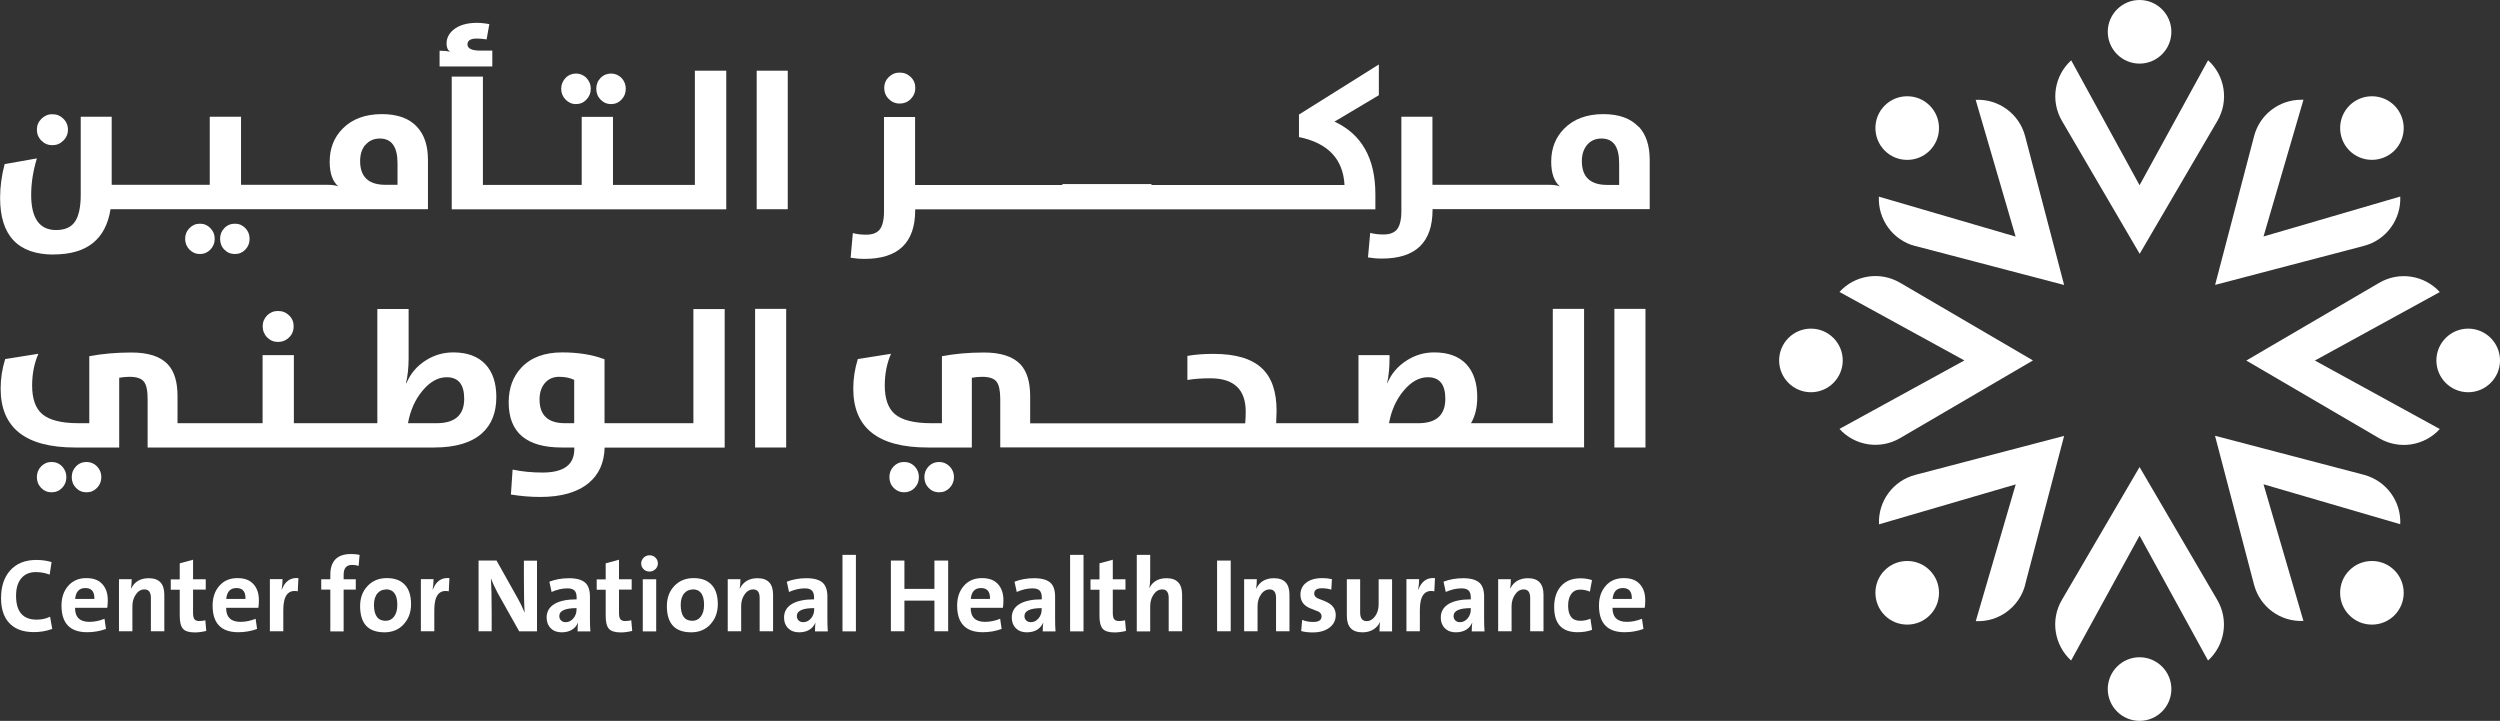 <?xml version="1.0" encoding="UTF-8"?>
<svg id="Layer_1" xmlns="http://www.w3.org/2000/svg" version="1.1" viewBox="0 0 236.59 68.22">
  <rect x="0" y="0" width="236.59" height="68.22" fill="#333333" stroke="none"/>
  <!-- Generator: Adobe Illustrator 29.7.1, SVG Export Plug-In . SVG Version: 2.1.1 Build 8)  -->
  <defs>
    <style>
      .st0 {
        fill: #fff;
      }
    </style>
  </defs>
  <g>
    <path class="st0" d="M208.96,5.71l-6.48,11.82-6.47-11.82c-1.59,1.44-1.99,3.83-.87,5.74l7.35,12.57,7.35-12.57c1.12-1.91.72-4.3-.87-5.74"/>
    <path class="st0" d="M202.48,0c-1.66,0-3.01,1.35-3.01,3.01s1.35,3.01,3.01,3.01,3.01-1.35,3.01-3.01-1.35-3.01-3.01-3.01"/>
    <path class="st0" d="M181.26,23.28l14.08,3.69-3.69-14.08c-.56-2.14-2.54-3.55-4.68-3.44l3.78,12.94-12.94-3.78c-.1,2.14,1.3,4.11,3.44,4.68"/>
    <path class="st0" d="M180.49,9.11c-.8,0-1.56.31-2.13.88-1.17,1.17-1.17,3.08,0,4.26.57.57,1.32.88,2.13.88s1.56-.31,2.13-.88c.57-.57.88-1.33.88-2.13s-.31-1.56-.88-2.13c-.57-.57-1.32-.88-2.13-.88"/>
    <path class="st0" d="M179.82,41.46l12.57-7.35-12.57-7.35c-1.91-1.12-4.3-.72-5.74.87l11.82,6.48-11.82,6.48c1.44,1.59,3.83,1.99,5.74.87"/>
    <path class="st0" d="M171.38,31.1c-1.66,0-3.01,1.35-3.01,3.01s1.35,3.01,3.01,3.01,3.01-1.35,3.01-3.01-1.35-3.01-3.01-3.01"/>
    <path class="st0" d="M191.65,55.33l3.69-14.08-14.08,3.69c-2.14.56-3.54,2.53-3.44,4.68l12.94-3.78-3.78,12.94c2.14.11,4.11-1.3,4.68-3.44"/>
    <path class="st0" d="M180.49,53.09c-.8,0-1.56.31-2.13.88-1.17,1.17-1.17,3.08,0,4.26.57.57,1.32.88,2.13.88s1.56-.31,2.13-.88c.57-.57.88-1.32.88-2.13s-.31-1.56-.88-2.13c-.57-.57-1.32-.88-2.13-.88"/>
    <path class="st0" d="M202.48,44.2l-7.35,12.57c-1.12,1.91-.71,4.29.87,5.74l6.48-11.82,6.48,11.82c1.59-1.44,1.99-3.83.87-5.74l-7.35-12.57Z"/>
    <path class="st0" d="M202.48,62.2c-1.66,0-3.01,1.35-3.01,3.01s1.35,3.01,3.01,3.01,3.01-1.35,3.01-3.01-1.35-3.01-3.01-3.01"/>
    <path class="st0" d="M217.99,58.77l-3.78-12.94,12.94,3.78c.1-2.14-1.3-4.11-3.45-4.68l-14.08-3.69,3.69,14.08c.56,2.14,2.53,3.55,4.68,3.44"/>
    <path class="st0" d="M224.47,59.11c.8,0,1.56-.31,2.13-.88,1.17-1.17,1.17-3.08,0-4.26-.57-.57-1.33-.88-2.13-.88s-1.56.31-2.13.88c-.57.57-.88,1.32-.88,2.13s.31,1.56.88,2.13c.57.57,1.32.88,2.13.88"/>
    <path class="st0" d="M230.89,27.64c-1.44-1.59-3.83-1.99-5.74-.87l-12.57,7.35,12.57,7.35c1.91,1.12,4.3.72,5.74-.87l-11.82-6.48,11.82-6.48Z"/>
    <path class="st0" d="M233.58,31.1c-1.66,0-3.01,1.35-3.01,3.01s1.35,3.01,3.01,3.01,3.01-1.35,3.01-3.01-1.35-3.01-3.01-3.01"/>
    <path class="st0" d="M227.15,18.6l-12.94,3.78,3.78-12.94h-.21c-2.06,0-3.92,1.37-4.46,3.44l-3.69,14.08,14.08-3.69c2.14-.56,3.54-2.54,3.44-4.68"/>
    <path class="st0" d="M224.47,9.11c-.77,0-1.54.29-2.13.88-1.17,1.17-1.17,3.08,0,4.26,1.17,1.17,3.08,1.17,4.26,0,1.17-1.17,1.17-3.08,0-4.26-.59-.59-1.36-.88-2.13-.88"/>
    <path class="st0" d="M4.94,59.52c-.54.2-1.12.3-1.74.3-1.09,0-1.9-.33-2.43-.98-.45-.55-.67-1.3-.67-2.23,0-1.09.28-1.96.84-2.6.59-.68,1.42-1.02,2.51-1.02.51,0,.98.07,1.43.2l-.18,1.19c-.41-.16-.84-.24-1.31-.24-.61,0-1.08.21-1.41.63-.31.39-.46.93-.46,1.61,0,1.51.65,2.26,1.95,2.26.46,0,.89-.09,1.27-.28l.2,1.14Z"/>
    <path class="st0" d="M10.14,57.52h-3.04c0,.89.45,1.33,1.36,1.33.48,0,.95-.1,1.43-.29l.14.96c-.57.21-1.17.31-1.78.31-1.62,0-2.43-.84-2.43-2.52,0-.76.21-1.37.62-1.85.43-.5,1-.75,1.72-.75s1.21.2,1.56.61c.32.37.48.86.48,1.49,0,.29-.02.53-.05.71M8.93,56.68c.02-.69-.26-1.03-.85-1.03s-.9.34-.97,1.03h1.83Z"/>
    <path class="st0" d="M14.28,59.74v-3.15c0-.54-.2-.81-.61-.81-.32,0-.59.15-.81.47-.22.31-.33.68-.33,1.11v2.38h-1.27v-4.93h1.2c0,.35-.02.64-.07.88h.02c.33-.65.89-.97,1.67-.97.98,0,1.47.52,1.47,1.56v3.46h-1.26Z"/>
    <path class="st0" d="M19.51,59.71c-.37.09-.73.14-1.07.14-.54,0-.91-.11-1.12-.34-.2-.22-.31-.63-.31-1.2v-2.5h-.85v-.98h.85v-1.52l1.26-.34v1.85h1.2v.98h-1.2v2.16c0,.31.04.53.13.64.08.12.24.17.46.17s.41-.02.57-.07l.09,1Z"/>
    <path class="st0" d="M24.44,57.52h-3.04c0,.89.45,1.33,1.36,1.33.48,0,.95-.1,1.43-.29l.14.96c-.57.21-1.17.31-1.78.31-1.62,0-2.43-.84-2.43-2.52,0-.76.21-1.37.62-1.85.43-.5,1-.75,1.72-.75s1.21.2,1.56.61c.32.37.48.86.48,1.49,0,.29-.02.53-.05.71M23.23,56.68c.02-.69-.26-1.03-.85-1.03s-.9.34-.97,1.03h1.83Z"/>
    <path class="st0" d="M28.18,55.96c-.91-.18-1.37.41-1.37,1.77v2.01h-1.27v-4.93h1.2c0,.31-.03.64-.09.99h.02c.3-.8.83-1.16,1.57-1.09l-.06,1.24Z"/>
    <path class="st0" d="M33.93,53.55c-.17-.06-.38-.09-.61-.09-.54,0-.8.31-.8.94v.42h1.15v.98h-1.15v3.95h-1.26v-3.95h-.86v-.98h.86v-.41c0-1.32.65-1.98,1.97-1.98.31,0,.57.03.8.08l-.09,1.04Z"/>
    <path class="st0" d="M38.2,59.09c-.47.5-1.08.75-1.81.75-1.54,0-2.31-.82-2.31-2.48,0-.77.23-1.4.7-1.9.47-.5,1.08-.75,1.82-.75s1.29.2,1.68.6c.42.42.62,1.05.62,1.87,0,.77-.24,1.41-.71,1.91M36.51,55.79c-.31,0-.57.12-.77.34-.23.26-.35.63-.35,1.1,0,1.02.37,1.52,1.1,1.52.33,0,.59-.13.79-.38.21-.27.32-.64.32-1.13,0-.98-.36-1.47-1.09-1.47"/>
    <path class="st0" d="M42.47,55.96c-.91-.18-1.37.41-1.37,1.77v2.01h-1.27v-4.93h1.2c0,.31-.03.64-.09.99h.02c.3-.8.83-1.16,1.57-1.09l-.06,1.24Z"/>
    <path class="st0" d="M49.13,59.74l-2.07-3.69c-.29-.56-.48-.99-.6-1.31.04.68.07,1.74.07,3.18v1.82h-1.24v-6.69h1.7l2.02,3.6c.23.4.44.84.64,1.34-.05-.79-.07-1.87-.07-3.25v-1.68h1.24v6.69h-1.7Z"/>
    <path class="st0" d="M54.66,59.74c0-.34.02-.62.05-.83h0c-.27.61-.79.93-1.57.93-.44,0-.78-.14-1.04-.4-.24-.26-.37-.59-.37-1,0-.57.26-1,.77-1.3.49-.28,1.18-.42,2.07-.42v-.18c0-.3-.07-.52-.2-.65-.14-.14-.36-.21-.68-.21-.47,0-.97.11-1.49.34l-.21-.97c.56-.22,1.18-.33,1.86-.33.73,0,1.25.15,1.56.45.28.27.42.7.42,1.28v2.03c0,.48.01.91.04,1.27h-1.21ZM54.56,57.55c-1.08,0-1.63.25-1.63.75,0,.17.05.3.16.41.11.11.25.17.44.17.3,0,.54-.13.74-.37.19-.23.29-.51.29-.82v-.13Z"/>
    <path class="st0" d="M59.82,59.71c-.37.09-.72.14-1.07.14-.54,0-.91-.11-1.12-.34-.2-.22-.31-.63-.31-1.2v-2.5h-.85v-.98h.85v-1.52l1.26-.34v1.85h1.2v.98h-1.2v2.16c0,.31.04.53.13.64.09.12.24.17.46.17s.41-.02.57-.07l.09,1Z"/>
    <path class="st0" d="M62.03,53.86c-.16.15-.34.23-.56.23s-.41-.07-.56-.22c-.15-.15-.23-.33-.23-.54s.08-.4.23-.55c.15-.15.34-.23.56-.23s.41.07.56.22c.15.15.23.34.23.55s-.08.39-.23.54M60.83,54.82h1.27v4.93h-1.27v-4.93Z"/>
    <path class="st0" d="M67.23,59.09c-.47.5-1.08.75-1.81.75-1.54,0-2.31-.82-2.31-2.48,0-.77.23-1.4.7-1.9.47-.5,1.08-.75,1.82-.75s1.29.2,1.68.6c.42.42.62,1.05.62,1.87,0,.77-.24,1.41-.71,1.91M65.54,55.79c-.31,0-.57.12-.77.34-.23.26-.35.63-.35,1.1,0,1.02.37,1.52,1.1,1.52.33,0,.59-.13.79-.38.21-.27.32-.64.32-1.13,0-.98-.36-1.47-1.09-1.47"/>
    <path class="st0" d="M71.89,59.74v-3.15c0-.54-.2-.81-.61-.81-.31,0-.59.15-.81.47-.22.31-.33.68-.33,1.11v2.38h-1.27v-4.93h1.2c0,.35-.02.64-.07.88h.02c.33-.65.89-.97,1.67-.97.98,0,1.47.52,1.47,1.56v3.46h-1.26Z"/>
    <path class="st0" d="M77.13,59.74c0-.34.01-.62.05-.83h0c-.27.61-.79.93-1.57.93-.44,0-.78-.14-1.04-.4-.25-.26-.37-.59-.37-1,0-.57.26-1,.77-1.3.49-.28,1.18-.42,2.07-.42v-.18c0-.3-.07-.52-.2-.65-.14-.14-.36-.21-.68-.21-.47,0-.97.11-1.49.34l-.21-.97c.56-.22,1.18-.33,1.86-.33.73,0,1.25.15,1.56.45.28.27.42.7.42,1.28v2.03c0,.48.01.91.04,1.27h-1.21ZM77.04,57.55c-1.08,0-1.63.25-1.63.75,0,.17.05.3.16.41.11.11.25.17.44.17.3,0,.55-.13.75-.37.19-.23.29-.51.29-.82v-.13Z"/>
  </g>
  <rect class="st0" x="79.73" y="52.51" width="1.27" height="7.24"/>
  <polygon class="st0" points="88.43 59.74 88.43 56.84 85.59 56.84 85.59 59.74 84.31 59.74 84.31 53.05 85.59 53.05 85.59 55.73 88.43 55.73 88.43 53.05 89.73 53.05 89.73 59.74 88.43 59.74"/>
  <g>
    <path class="st0" d="M94.9,57.52h-3.04c0,.89.45,1.33,1.36,1.33.48,0,.95-.1,1.43-.29l.14.96c-.57.21-1.17.31-1.78.31-1.62,0-2.43-.84-2.43-2.52,0-.76.21-1.37.62-1.85.43-.5,1-.75,1.72-.75s1.21.2,1.56.61c.32.37.48.86.48,1.49,0,.29-.02.53-.05.71M93.69,56.68c.02-.69-.26-1.03-.85-1.03s-.9.34-.97,1.03h1.83Z"/>
    <path class="st0" d="M98.68,59.74c0-.34.02-.62.05-.83h0c-.27.61-.79.93-1.57.93-.44,0-.78-.14-1.04-.4-.25-.26-.37-.59-.37-1,0-.57.26-1,.77-1.3.49-.28,1.18-.42,2.07-.42v-.18c0-.3-.07-.52-.2-.65-.14-.14-.36-.21-.68-.21-.47,0-.97.11-1.49.34l-.21-.97c.56-.22,1.18-.33,1.86-.33.73,0,1.25.15,1.56.45.28.27.42.7.42,1.28v2.03c0,.48.01.91.04,1.27h-1.21ZM98.58,57.55c-1.08,0-1.63.25-1.63.75,0,.17.05.3.16.41.11.11.25.17.44.17.3,0,.54-.13.74-.37.19-.23.29-.51.29-.82v-.13Z"/>
  </g>
  <rect class="st0" x="101.27" y="52.51" width="1.27" height="7.24"/>
  <g>
    <path class="st0" d="M106.55,59.71c-.37.09-.72.14-1.07.14-.54,0-.91-.11-1.12-.34-.2-.22-.31-.63-.31-1.2v-2.5h-.85v-.98h.85v-1.52l1.26-.34v1.85h1.2v.98h-1.2v2.16c0,.31.04.53.13.64.09.12.24.17.46.17s.41-.02.57-.07l.09,1Z"/>
    <path class="st0" d="M110.6,59.74v-3.15c0-.54-.2-.81-.61-.81-.32,0-.59.15-.81.47-.22.31-.33.69-.33,1.13v2.37h-1.27v-7.24h1.27v2.12c0,.41-.03.75-.09,1h.02c.32-.61.86-.91,1.62-.91.98,0,1.47.52,1.47,1.56v3.46h-1.26Z"/>
  </g>
  <rect class="st0" x="115.18" y="53.05" width="1.29" height="6.69"/>
  <g>
    <path class="st0" d="M120.76,59.74v-3.15c0-.54-.2-.81-.61-.81-.31,0-.59.15-.81.47-.22.31-.33.68-.33,1.11v2.38h-1.27v-4.93h1.2c0,.35-.02.64-.07.88h.02c.33-.65.89-.97,1.67-.97.98,0,1.47.52,1.47,1.56v3.46h-1.26Z"/>
    <path class="st0" d="M125.81,59.4c-.4.3-.92.45-1.57.45-.43,0-.8-.04-1.1-.13l.09-1.06c.3.13.65.2,1.05.2.53,0,.79-.18.79-.54,0-.19-.11-.34-.31-.45-.02,0-.25-.1-.69-.27-.67-.25-1-.69-1-1.32,0-.46.17-.83.51-1.11.37-.31.9-.46,1.58-.46.29,0,.59.03.89.1l-.06.99c-.29-.09-.59-.13-.89-.13-.48,0-.73.17-.73.51,0,.18.11.33.32.44l.7.28c.68.27,1.02.7,1.02,1.31,0,.49-.2.89-.6,1.19"/>
    <path class="st0" d="M130.55,59.74c0-.38.02-.67.06-.88h0c-.34.65-.9.98-1.68.98-.98,0-1.47-.52-1.47-1.56v-3.46h1.26v3.15c0,.54.21.81.61.81.32,0,.59-.16.81-.47.22-.3.33-.68.33-1.11v-2.38h1.27v4.93h-1.19Z"/>
    <path class="st0" d="M135.74,55.96c-.91-.18-1.37.41-1.37,1.77v2.01h-1.27v-4.93h1.2c0,.31-.03.64-.09.99h.02c.3-.8.83-1.16,1.57-1.09l-.06,1.24Z"/>
    <path class="st0" d="M139.28,59.74c0-.34.02-.62.05-.83h0c-.27.61-.79.93-1.57.93-.44,0-.78-.14-1.04-.4-.25-.26-.37-.59-.37-1,0-.57.26-1,.77-1.3.49-.28,1.18-.42,2.07-.42v-.18c0-.3-.07-.52-.2-.65-.14-.14-.36-.21-.68-.21-.47,0-.97.11-1.49.34l-.21-.97c.56-.22,1.18-.33,1.86-.33.73,0,1.25.15,1.56.45.28.27.42.7.42,1.28v2.03c0,.48.01.91.04,1.27h-1.21ZM139.19,57.55c-1.08,0-1.63.25-1.63.75,0,.17.05.3.16.41.11.11.25.17.44.17.3,0,.54-.13.74-.37.19-.23.29-.51.29-.82v-.13Z"/>
    <path class="st0" d="M144.81,59.74v-3.15c0-.54-.2-.81-.61-.81-.32,0-.59.15-.81.47-.22.31-.34.68-.34,1.11v2.38h-1.27v-4.93h1.2c0,.35-.02.64-.07.88h.02c.33-.65.89-.97,1.67-.97.98,0,1.47.52,1.47,1.56v3.46h-1.26Z"/>
    <path class="st0" d="M150.68,59.6c-.39.15-.86.23-1.38.23-1.48,0-2.22-.79-2.22-2.38,0-.81.2-1.45.61-1.94.44-.52,1.07-.78,1.89-.78.4,0,.76.06,1.08.17l-.2,1.09c-.3-.13-.61-.19-.92-.19-.37,0-.65.14-.85.42-.19.26-.29.63-.29,1.1,0,.95.38,1.43,1.15,1.43.34,0,.66-.07.96-.2l.16,1.06Z"/>
    <path class="st0" d="M155.64,57.52h-3.04c0,.89.45,1.33,1.36,1.33.48,0,.95-.1,1.43-.29l.14.96c-.57.21-1.17.31-1.78.31-1.62,0-2.43-.84-2.43-2.52,0-.76.21-1.37.62-1.85.43-.5,1-.75,1.72-.75s1.21.2,1.56.61c.32.37.48.86.48,1.49,0,.29-.02.53-.05.71M154.43,56.68c.02-.69-.26-1.03-.85-1.03s-.9.34-.97,1.03h1.83Z"/>
    <path class="st0" d="M5.08,24.08c3.14,0,4.93-1.43,5.38-4.28h30.04v-4.67c0-1.34-.34-2.38-1.03-3.12-.74-.81-1.85-1.21-3.33-1.21-1.57,0-2.81.46-3.71,1.37-.82.83-1.23,1.87-1.23,3.13,0,1.09.27,1.87.82,2.34-.25-.1-.59-.15-1.01-.15h-8.2v-6.44h-2.96v6.44h-9.28v-6.44h-2.93v7.37c0,1.23-.2,2.11-.6,2.63-.36.48-.94.72-1.73.72-1.57,0-2.36-1.11-2.36-3.33,0-1.11.18-2.26.54-3.45l-3.05.54c-.29,1.08-.43,2.15-.43,3.2,0,3.57,1.69,5.36,5.08,5.36M34.57,13.73c.34-.41.8-.62,1.38-.62,1.11,0,1.67.78,1.67,2.34v2.04h-1.14c-1.6,0-2.4-.75-2.4-2.25,0-.62.16-1.12.48-1.52"/>
    <path class="st0" d="M4.95,13.74c.41,0,.75-.14,1.04-.43.29-.28.44-.63.44-1.04s-.15-.76-.44-1.04c-.28-.28-.62-.42-1.04-.42s-.74.15-1.03.43c-.29.29-.43.63-.43,1.03s.14.75.43,1.04c.29.29.63.43,1.03.43"/>
    <path class="st0" d="M21.23,21.59c-.27.28-.4.61-.4,1.01s.13.75.4,1.02c.27.28.6.42,1,.42s.72-.14.99-.42c.27-.28.4-.62.4-1.02s-.13-.73-.4-1.01c-.27-.28-.6-.42-.99-.42s-.73.14-1,.42"/>
    <path class="st0" d="M17.93,21.59c-.27.28-.41.61-.41,1.01s.14.74.41,1.02c.27.28.6.42.99.42s.72-.14.99-.42c.27-.28.41-.62.41-1.02s-.14-.73-.41-1.01-.6-.42-.99-.42-.72.14-.99.42"/>
    <path class="st0" d="M46.6,4.79h-1.14c-.82,0-1.22-.2-1.22-.59,0-.36.29-.55.85-.55.21,0,.43.01.65.04l.31.04.26-1.45-.39-.06c-.28-.04-.53-.06-.76-.06-.97,0-1.71.22-2.24.65-.44.36-.66.8-.66,1.32,0,.36.11.61.33.77-.27-.07-.6-.1-.99-.1v1.49h4.99v-1.49Z"/>
    <path class="st0" d="M57.83,9.85c.39,0,.72-.14.99-.43.27-.28.4-.62.4-1.02s-.13-.73-.4-1.02c-.28-.28-.61-.42-.99-.42s-.73.14-1,.42c-.27.28-.4.62-.4,1.02s.13.74.4,1.02c.27.28.6.43,1,.43"/>
    <path class="st0" d="M54.51,9.85c.39,0,.72-.14.99-.43.27-.28.41-.62.41-1.02s-.14-.73-.41-1.02c-.27-.28-.61-.42-.99-.42s-.72.14-.99.42c-.27.29-.41.62-.41,1.02s.14.74.41,1.02c.27.28.6.43.99.43"/>
  </g>
  <polygon class="st0" points="65.76 17.5 63.82 17.5 63.65 17.5 59.51 17.5 59.21 17.5 58.01 17.5 58.01 11.06 55.05 11.06 55.05 17.5 52.71 17.5 52.54 17.5 47.44 17.5 47.17 17.5 45.7 17.5 45.7 7.25 42.75 7.25 42.75 19.81 47.17 19.81 47.44 19.81 52.54 19.81 52.71 19.81 59.21 19.81 59.51 19.81 63.65 19.81 63.82 19.81 68.73 19.81 68.73 6.69 65.76 6.69 65.76 17.5"/>
  <rect class="st0" x="71.61" y="6.69" width="2.94" height="13.11"/>
  <g>
    <path class="st0" d="M86.61,19.88v-.07h43.55v-1.43c0-3.38-1.29-5.68-3.87-6.87l4.2-2.5v-2.91l-7.56,4.74v2.13c2.74.56,4.18,2.08,4.31,4.54h-18.27v-.09h-8.43v.09h-13.94v-6.44h-2.94v8.93c0,.83-.15,1.42-.44,1.76-.27.3-.68.45-1.25.45-.47,0-.89-.05-1.26-.15l-.21,2.33c.41.07.85.11,1.32.11,3.19,0,4.79-1.54,4.79-4.61"/>
    <path class="st0" d="M85.14,9.8c.41,0,.76-.14,1.05-.43.28-.29.43-.63.43-1.05s-.14-.75-.43-1.03c-.29-.28-.63-.42-1.05-.42s-.74.14-1.03.42c-.29.29-.43.63-.43,1.03s.14.76.43,1.05c.28.28.63.43,1.03.43"/>
    <path class="st0" d="M155.08,12.01c-.75-.8-1.86-1.21-3.34-1.21-1.57,0-2.81.46-3.71,1.37-.82.83-1.23,1.87-1.23,3.13,0,1.09.28,1.88.82,2.34-.25-.1-.59-.15-1.01-.15h-11.05v-6.44h-2.94v8.93c0,.83-.15,1.42-.44,1.76-.27.3-.68.45-1.25.45-.47,0-.89-.05-1.26-.15l-.21,2.32c.41.07.85.11,1.32.11,3.19,0,4.79-1.54,4.79-4.61v-.07h20.55v-4.67c0-1.34-.34-2.38-1.03-3.13M153.24,17.5h-1.14c-1.6,0-2.4-.75-2.4-2.25,0-.62.16-1.12.48-1.52.34-.41.8-.62,1.38-.62,1.12,0,1.67.78,1.67,2.34v2.04Z"/>
    <path class="st0" d="M8.19,43.72c-.39,0-.73.14-1,.42-.27.28-.4.61-.4,1.01s.13.74.4,1.02c.27.28.6.42,1,.42s.72-.14.99-.42c.27-.28.41-.62.41-1.02s-.14-.73-.41-1.01c-.27-.28-.61-.42-.99-.42"/>
    <path class="st0" d="M4.88,43.72c-.39,0-.72.14-.99.42-.27.28-.4.61-.4,1.01s.13.74.4,1.02c.27.28.6.42.99.42s.73-.14,1-.42c.27-.28.4-.62.4-1.02s-.14-.73-.4-1.01c-.27-.28-.61-.42-1-.42"/>
    <path class="st0" d="M25.28,29.85c-.28.29-.42.63-.42,1.03s.14.76.42,1.05c.29.29.63.43,1.03.43s.76-.14,1.05-.43c.29-.28.43-.63.43-1.05s-.14-.75-.43-1.03c-.29-.28-.63-.42-1.05-.42s-.74.14-1.03.42"/>
    <path class="st0" d="M42.9,33.35c-.94,0-1.82.25-2.61.76-.84.53-1.45,1.25-1.83,2.16h-.04c.16-.68.25-1.47.25-2.38v-4.65h-2.96v10.81h-7.9v-6.44h-2.96v6.44h-8.05v-2.55c0-1.36-.3-2.36-.92-3.02-.7-.75-1.85-1.12-3.45-1.12-1.45,0-2.78.12-3.98.35v6.34h-1.04c-1.59,0-2.73-.29-3.4-.85-.65-.55-.97-1.46-.97-2.72,0-1.1.2-2.1.59-3l-3.14.5c-.29.92-.43,1.86-.43,2.79,0,3.72,2.35,5.58,7.05,5.58h4.17v-6.6c.32-.06.65-.09.98-.09.66,0,1.12.15,1.36.46.24.3.35.85.35,1.65v4.58h27.13c2.02,0,3.53-.46,4.53-1.36.9-.82,1.34-1.96,1.34-3.41,0-1.33-.34-2.36-1.02-3.09-.7-.76-1.72-1.14-3.05-1.14M41.33,40.05h-2.72c.22-1.21.67-2.23,1.37-3.07.71-.85,1.47-1.28,2.29-1.28,1.11,0,1.66.68,1.66,2.04,0,1.54-.87,2.31-2.61,2.31"/>
    <path class="st0" d="M65.61,40.05h-8.4v-6.05c-1.13-.43-2.46-.65-4.01-.65-1.67,0-2.96.48-3.86,1.44-.8.85-1.2,1.95-1.2,3.29,0,2.85,1.68,4.27,5.02,4.27h1.19v.15c0,1.48-1,2.22-3,2.22-.99,0-1.94-.09-2.84-.28l-.16,2.36c.93.15,1.85.23,2.77.23,2,0,3.53-.44,4.59-1.32.97-.8,1.47-1.92,1.51-3.35h11.36v-13.11h-2.96v10.81ZM54.35,40.05h-.89c-1.6,0-2.4-.75-2.4-2.25,0-.62.16-1.12.48-1.52.34-.41.8-.62,1.37-.62s1.05.1,1.43.29v4.1Z"/>
  </g>
  <rect class="st0" x="71.46" y="29.23" width="2.94" height="13.12"/>
  <g>
    <path class="st0" d="M88.88,43.72c-.39,0-.73.14-1,.42-.27.28-.4.61-.4,1.01s.13.74.4,1.02c.27.28.6.42,1,.42s.72-.14.99-.42c.27-.28.41-.62.41-1.02s-.14-.73-.41-1.01c-.28-.28-.61-.42-.99-.42"/>
    <path class="st0" d="M85.56,43.72c-.39,0-.72.14-.99.42-.27.28-.4.61-.4,1.01s.13.74.4,1.02c.28.28.61.42.99.42s.73-.14,1-.42c.27-.28.4-.62.4-1.02s-.13-.73-.4-1.01c-.27-.28-.61-.42-1-.42"/>
    <path class="st0" d="M146.94,40.05h-7.73c.4-.68.59-1.51.59-2.47,0-1.33-.34-2.35-1.01-3.09-.7-.76-1.72-1.14-3.06-1.14-.94,0-1.81.25-2.6.76-.84.53-1.46,1.25-1.84,2.16h-.02c.15-.69.23-1.48.23-2.38v-.28h-2.94v6.44h-7.79c.02-.55.04-.93.04-1.17,0-1.82-.46-3.16-1.39-4.03-.97-.91-2.49-1.36-4.58-1.36-.9,0-1.72.06-2.47.19v2.28c.65-.11,1.37-.16,2.17-.16,2.23,0,3.35,1.05,3.35,3.16,0,.42-.02.78-.05,1.1h-20.35v-2.55c0-1.36-.3-2.36-.92-3.03-.7-.74-1.85-1.12-3.45-1.12-1.45,0-2.78.12-3.98.35v6.34h-1.04c-1.59,0-2.73-.29-3.4-.85-.65-.55-.97-1.46-.97-2.72,0-1.1.2-2.1.59-3l-3.14.5c-.29.93-.43,1.86-.43,2.8,0,3.72,2.35,5.57,7.05,5.57h4.17v-6.6c.32-.06.65-.09.98-.09.66,0,1.12.15,1.36.46.23.3.35.85.35,1.65v4.57h55.25v-13.11h-2.96v10.81ZM134.33,40.05h-2.88c.22-1.21.68-2.23,1.38-3.07.71-.85,1.47-1.28,2.3-1.28,1.1,0,1.65.68,1.65,2.04,0,1.51-.82,2.28-2.45,2.31"/>
  </g>
  <rect class="st0" x="152.78" y="29.23" width="2.94" height="13.12"/>
</svg>